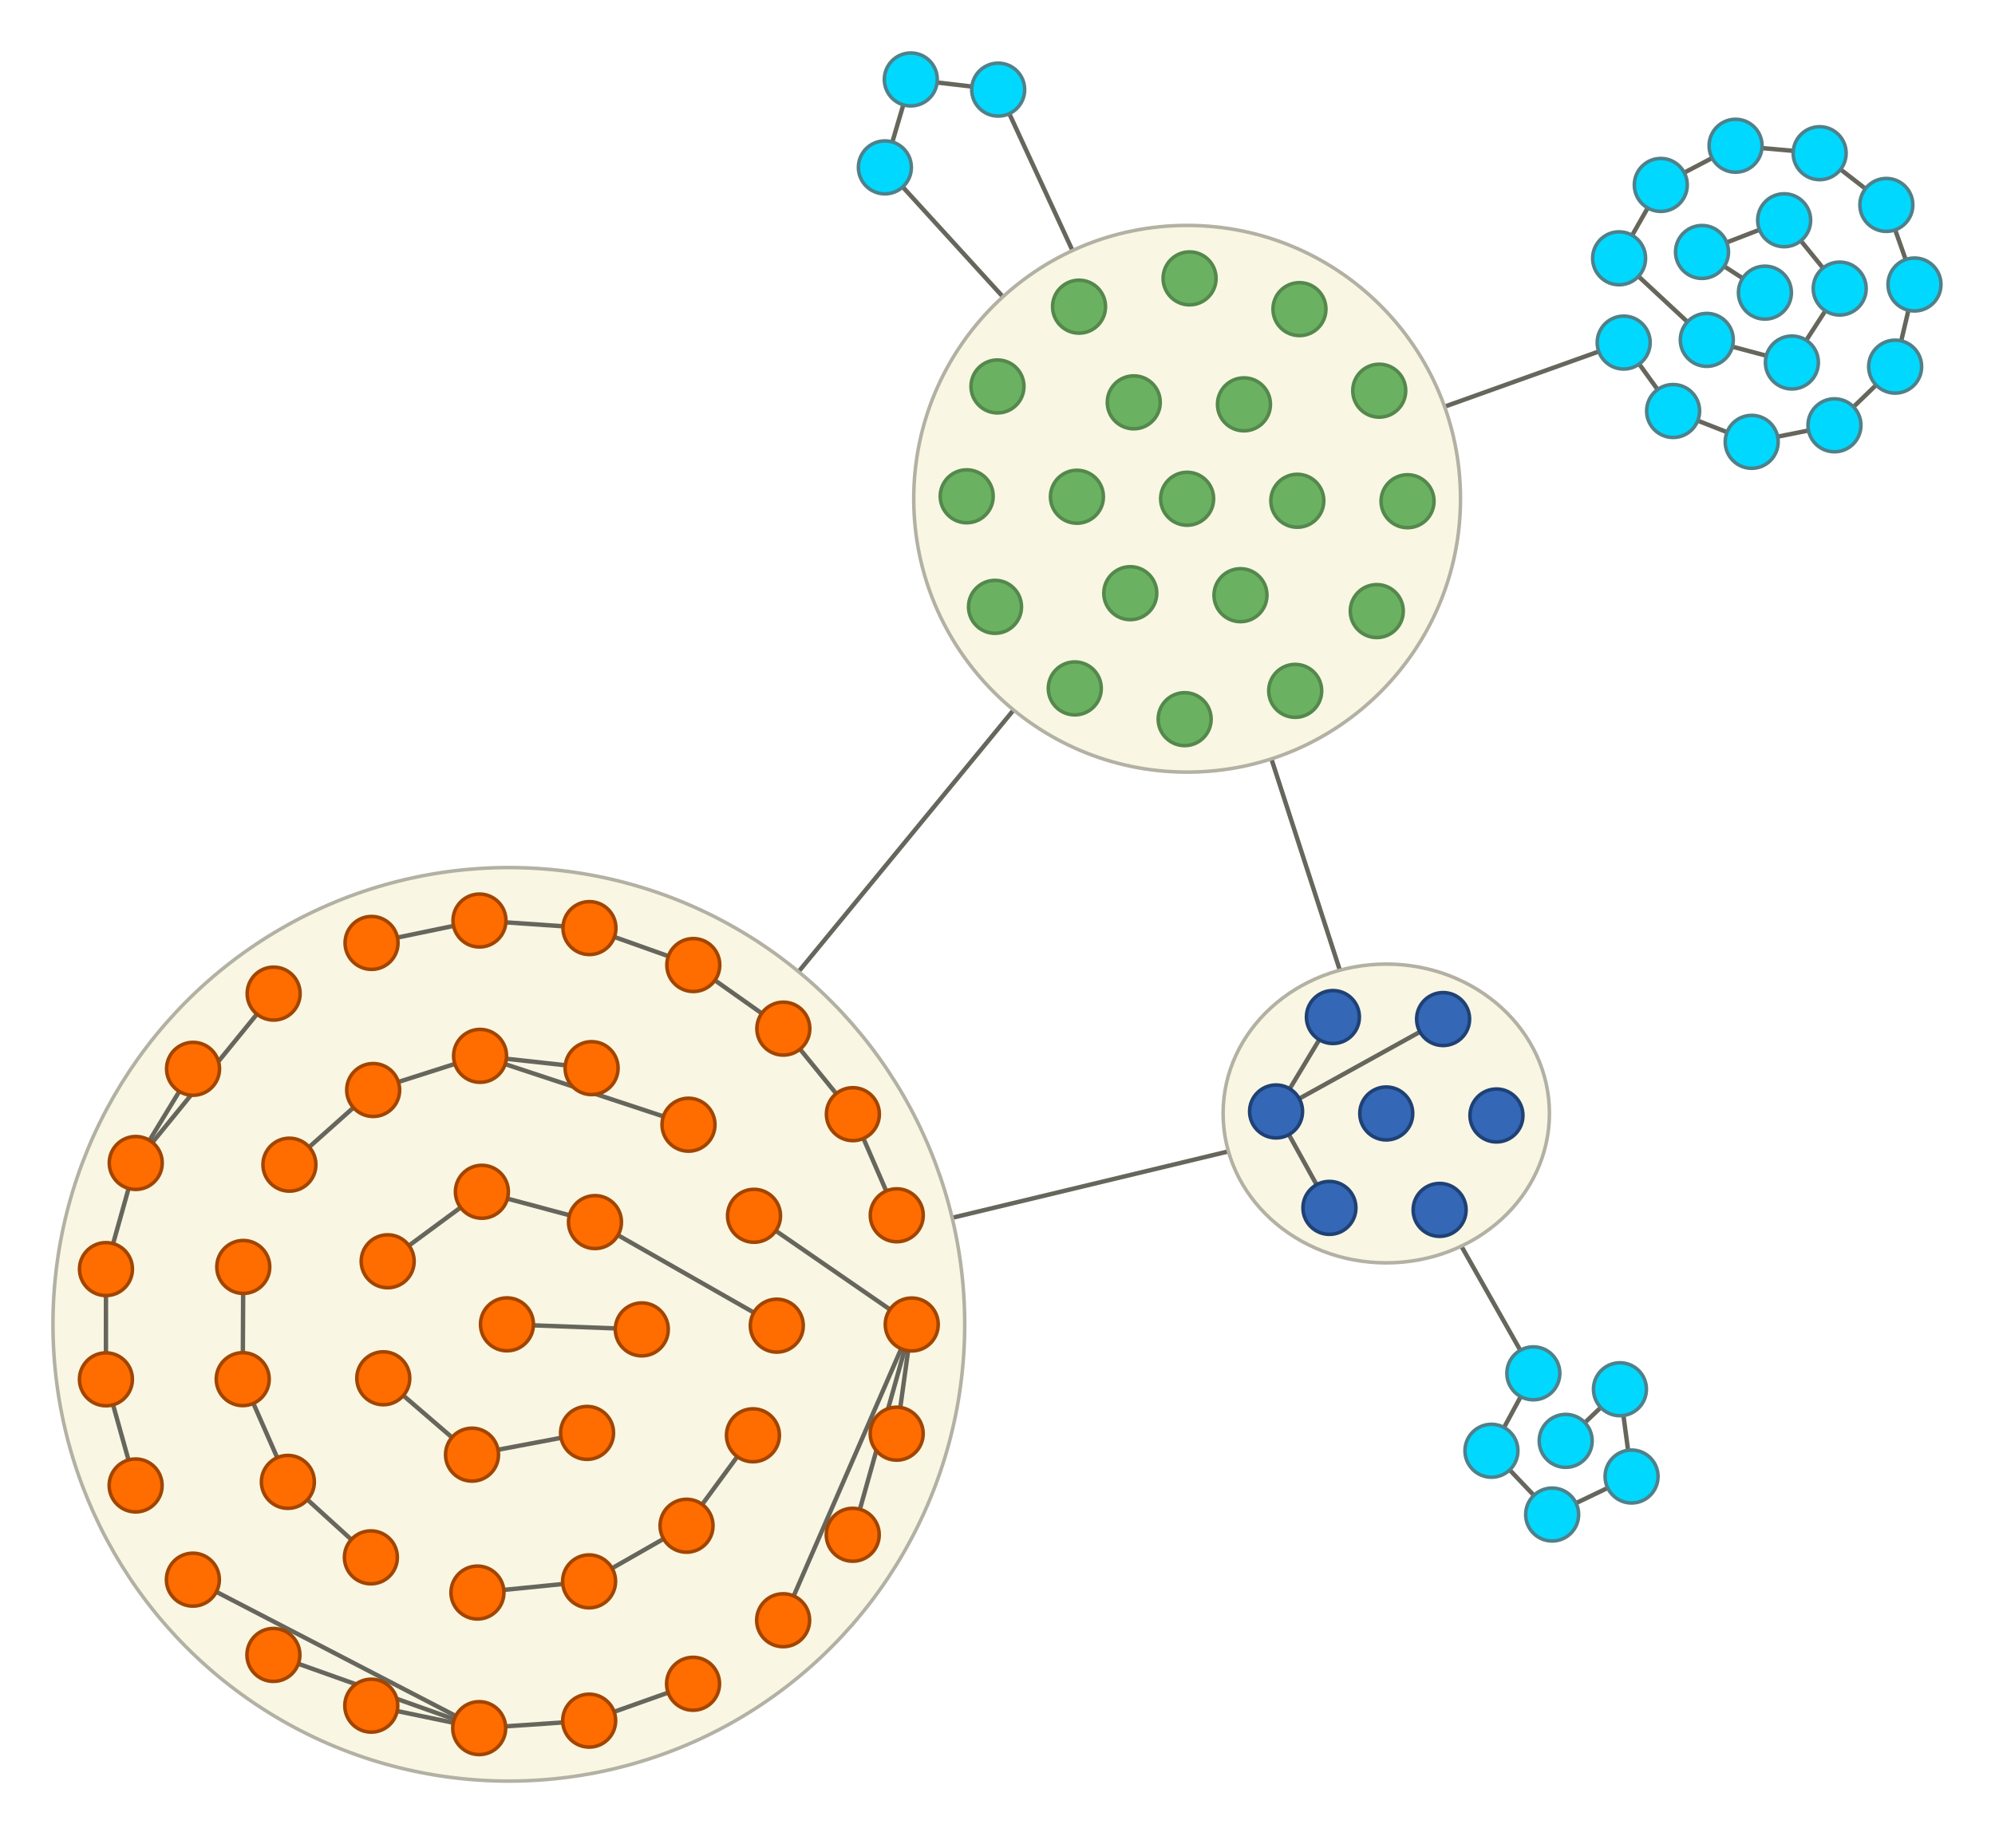 <svg xmlns="http://www.w3.org/2000/svg" width="1130px" height="1047px" viewBox="0 0 1130 1047" xmlns:xlink="http://www.w3.org/1999/xlink" style="overflow: hidden; display: block; width: 1130px; height: 1047px;"><rect width="1130px" height="1047px" fill="white"/>
  <clipPath id="ygc290_3">
    <rect height="996.931" y="25" width="1079.4" x="25"/>
  </clipPath>
  <g>
    <g style="pointer-events:visiblePainted" transform="translate(30 30)" image-rendering="auto" shape-rendering="auto">
      <g stroke-width="2.5" stroke-linecap="butt" stroke-linejoin="miter" stroke-miterlimit="1.45">
        <path fill="none" stroke="rgb(103,102,93)" d="M 544.112,372.179 L 422.32,520.43" />
        <path fill="none" stroke="rgb(103,102,93)" d="M 728.921,519.612 L 690.123,399.84" />
        <path fill="none" stroke="rgb(103,102,93)" d="M 481.317,75.902 L 538.063,138.123" />
        <path fill="none" stroke="rgb(103,102,93)" d="M 875.556,169.115 L 788.198,200.37"/>
        <path fill="none" stroke="rgb(103,102,93)" d="M 541.677,34.385 L 577.492,111.951" />
        <path fill="none" stroke="rgb(103,102,93)" d="M 665.814,622.225 L 509.302,659.843" />
        <path fill="none" stroke="rgb(103,102,93)" d="M 831.122,734.887 L 797.724,675.874" />
        <path fill="none" stroke="rgb(103,102,93)" d="M 475.45,50.431 L 481.653,29.388" />
        <path fill="none" stroke="rgb(103,102,93)" d="M 520.49,19.031 L 500.793,16.736"/>
        <path fill="none" stroke="rgb(103,102,93)" d="M 898.463,176.221 L 908.893,190.659" />
        <path fill="none" stroke="rgb(103,102,93)" d="M 931.639,208.299 L 948.219,214.806"/>
        <path fill="none" stroke="rgb(103,102,93)" d="M 976.891,217.348 L 994.357,213.859"/>
        <path fill="none" stroke="rgb(103,102,93)" d="M 1019.852,200.496 L 1032.659,188.117" />
        <path fill="none" stroke="rgb(103,102,93)" d="M 1046.882,163.092 L 1050.964,145.755" />
        <path fill="none" stroke="rgb(103,102,93)" d="M 1049.399,117.013 L 1043.46,100.221"/>
        <path fill="none" stroke="rgb(103,102,93)" d="M 1026.604,76.887 L 1012.529,65.972"/>
        <path fill="none" stroke="rgb(103,102,93)" d="M 985.734,55.456 L 967.993,53.883" />
        <path fill="none" stroke="rgb(103,102,93)" d="M 939.766,59.522 L 923.99,67.791" />
        <path fill="none" stroke="rgb(103,102,93)" d="M 903.293,87.795 L 894.492,103.28" />
        <path fill="none" stroke="rgb(103,102,93)" d="M 898.063,126.538 L 925.775,152.316"/>
        <path fill="none" stroke="rgb(103,102,93)" d="M 951.254,166.385 L 970.462,171.49" />
        <path fill="none" stroke="rgb(103,102,93)" d="M 993.103,162.747 L 1003.894,146.057" />
        <path fill="none" stroke="rgb(103,102,93)" d="M 1002.574,121.822 L 990.036,106.402" />
        <path fill="none" stroke="rgb(103,102,93)" d="M 966.579,100.168 L 948.039,107.327" />
        <path fill="none" stroke="rgb(103,102,93)" d="M 946.643,120.875 L 957.078,127.622" />
        <path fill="none" stroke="rgb(103,102,93)" d="M 831.372,761.134 L 821.914,778.614" />
        <path fill="none" stroke="rgb(103,102,93)" d="M 825.117,802.672 L 838.819,817.068"/>
        <path fill="none" stroke="rgb(103,102,93)" d="M 862.69,821.457 L 880.616,812.874"/>
        <path fill="none" stroke="rgb(103,102,93)" d="M 892.166,791.528 L 889.543,771.827" />
        <path fill="none" stroke="rgb(103,102,93)" d="M 876.698,767.299 L 867.697,775.866" />
      </g>
      <ellipse fill="rgb(249,247,227)" fill-opacity="1" stroke="rgb(179,177,163)" stroke-opacity="1" stroke-width="2" stroke-linecap="butt" stroke-linejoin="miter" stroke-miterlimit="10" ry="154.844" cy="252.532" cx="642.404" rx="154.844"/>
      <ellipse fill="rgb(107,177,98)" fill-opacity="1" stroke="rgb(84,136,76)" stroke-opacity="1" stroke-width="2" stroke-linecap="butt" stroke-linejoin="miter" stroke-miterlimit="10" ry="15" cy="252.532" cx="642.404" rx="15"/>
      <ellipse fill="rgb(107,177,98)" fill-opacity="1" stroke="rgb(84,136,76)" stroke-opacity="1" stroke-width="2" stroke-linecap="butt" stroke-linejoin="miter" stroke-miterlimit="10" ry="15" cy="253.671" cx="704.82" rx="15"/>
      <ellipse fill="rgb(107,177,98)" fill-opacity="1" stroke="rgb(84,136,76)" stroke-opacity="1" stroke-width="2" stroke-linecap="butt" stroke-linejoin="miter" stroke-miterlimit="10" ry="15" cy="307.155" cx="672.626" rx="15"/>
      <ellipse fill="rgb(107,177,98)" fill-opacity="1" stroke="rgb(84,136,76)" stroke-opacity="1" stroke-width="2" stroke-linecap="butt" stroke-linejoin="miter" stroke-miterlimit="10" ry="15" cy="306.017" cx="610.211" rx="15"/>
      <ellipse fill="rgb(107,177,98)" fill-opacity="1" stroke="rgb(84,136,76)" stroke-opacity="1" stroke-width="2" stroke-linecap="butt" stroke-linejoin="miter" stroke-miterlimit="10" ry="15" cy="251.394" cx="579.989" rx="15"/>
      <ellipse fill="rgb(107,177,98)" fill-opacity="1" stroke="rgb(84,136,76)" stroke-opacity="1" stroke-width="2" stroke-linecap="butt" stroke-linejoin="miter" stroke-miterlimit="10" ry="15" cy="197.91" cx="612.183" rx="15"/>
      <ellipse fill="rgb(107,177,98)" fill-opacity="1" stroke="rgb(84,136,76)" stroke-opacity="1" stroke-width="2" stroke-linecap="butt" stroke-linejoin="miter" stroke-miterlimit="10" ry="15" cy="199.048" cx="674.598" rx="15"/>
      <ellipse fill="rgb(107,177,98)" fill-opacity="1" stroke="rgb(84,136,76)" stroke-opacity="1" stroke-width="2" stroke-linecap="butt" stroke-linejoin="miter" stroke-miterlimit="10" ry="15" cy="253.924" cx="767.249" rx="15"/>
      <ellipse fill="rgb(107,177,98)" fill-opacity="1" stroke="rgb(84,136,76)" stroke-opacity="1" stroke-width="2" stroke-linecap="butt" stroke-linejoin="miter" stroke-miterlimit="10" ry="15" cy="316.159" cx="749.827" rx="15"/>
      <ellipse fill="rgb(107,177,98)" fill-opacity="1" stroke="rgb(84,136,76)" stroke-opacity="1" stroke-width="2" stroke-linecap="butt" stroke-linejoin="miter" stroke-miterlimit="10" ry="15" cy="361.346" cx="703.622" rx="15"/>
      <ellipse fill="rgb(107,177,98)" fill-opacity="1" stroke="rgb(84,136,76)" stroke-opacity="1" stroke-width="2" stroke-linecap="butt" stroke-linejoin="miter" stroke-miterlimit="10" ry="15" cy="377.377" cx="641.013" rx="15"/>
      <ellipse fill="rgb(107,177,98)" fill-opacity="1" stroke="rgb(84,136,76)" stroke-opacity="1" stroke-width="2" stroke-linecap="butt" stroke-linejoin="miter" stroke-miterlimit="10" ry="15" cy="359.955" cx="578.777" rx="15"/>
      <ellipse fill="rgb(107,177,98)" fill-opacity="1" stroke="rgb(84,136,76)" stroke-opacity="1" stroke-width="2" stroke-linecap="butt" stroke-linejoin="miter" stroke-miterlimit="10" ry="15" cy="313.75" cx="533.591" rx="15"/>
      <ellipse fill="rgb(107,177,98)" fill-opacity="1" stroke="rgb(84,136,76)" stroke-opacity="1" stroke-width="2" stroke-linecap="butt" stroke-linejoin="miter" stroke-miterlimit="10" ry="15" cy="251.141" cx="517.56" rx="15"/>
      <ellipse fill="rgb(107,177,98)" fill-opacity="1" stroke="rgb(84,136,76)" stroke-opacity="1" stroke-width="2" stroke-linecap="butt" stroke-linejoin="miter" stroke-miterlimit="10" ry="15" cy="188.905" cx="534.982" rx="15"/>
      <ellipse fill="rgb(107,177,98)" fill-opacity="1" stroke="rgb(84,136,76)" stroke-opacity="1" stroke-width="2" stroke-linecap="butt" stroke-linejoin="miter" stroke-miterlimit="10" ry="15" cy="143.718" cx="581.187" rx="15"/>
      <ellipse fill="rgb(107,177,98)" fill-opacity="1" stroke="rgb(84,136,76)" stroke-opacity="1" stroke-width="2" stroke-linecap="butt" stroke-linejoin="miter" stroke-miterlimit="10" ry="15" cy="127.688" cx="643.796" rx="15"/>
      <ellipse fill="rgb(107,177,98)" fill-opacity="1" stroke="rgb(84,136,76)" stroke-opacity="1" stroke-width="2" stroke-linecap="butt" stroke-linejoin="miter" stroke-miterlimit="10" ry="15" cy="145.11" cx="706.031" rx="15"/>
      <ellipse fill="rgb(107,177,98)" fill-opacity="1" stroke="rgb(84,136,76)" stroke-opacity="1" stroke-width="2" stroke-linecap="butt" stroke-linejoin="miter" stroke-miterlimit="10" ry="15" cy="191.315" cx="751.218" rx="15"/>
      <ellipse fill="rgb(249,247,227)" fill-opacity="1" stroke="rgb(179,177,163)" stroke-opacity="1" stroke-width="2" stroke-linecap="butt" stroke-linejoin="miter" stroke-miterlimit="10"  ry="258.74" cy="720.191" cx="258.212" rx="258.212"/>

      <g>
        <path fill="none" stroke="rgb(103,102,93)" d="M 443.625,589.499 L 423.162,564.328" stroke-opacity="1" stroke-width="2.5" stroke-linecap="butt" stroke-linejoin="miter" stroke-miterlimit="1.45"/>
        <path fill="none" stroke="rgb(103,102,93)" d="M 401.448,544.035 L 374.953,525.319" stroke-opacity="1" stroke-width="2.5" stroke-linecap="butt" stroke-linejoin="miter" stroke-miterlimit="1.45"/>
        <path fill="none" stroke="rgb(103,102,93)" d="M 348.569,511.636 L 318.007,500.762" stroke-opacity="1" stroke-width="2.5" stroke-linecap="butt" stroke-linejoin="miter" stroke-miterlimit="1.45"/>
        <path fill="none" stroke="rgb(103,102,93)" d="M 288.91,494.706 L 256.548,492.481" stroke-opacity="1" stroke-width="2.5" stroke-linecap="butt" stroke-linejoin="miter" stroke-miterlimit="1.45"/>
        <path fill="none" stroke="rgb(103,102,93)" d="M 226.896,494.498 L 195.133,501.087" stroke-opacity="1" stroke-width="2.5" stroke-linecap="butt" stroke-linejoin="miter" stroke-miterlimit="1.45"/>
        <path fill="none" stroke="rgb(103,102,93)" d="M 348.424,928.821 L 317.855,939.674" stroke-opacity="1" stroke-width="2.5" stroke-linecap="butt" stroke-linejoin="miter" stroke-miterlimit="1.45"/>
        <path fill="none" stroke="rgb(103,102,93)" d="M 194.98,939.263 L 226.739,945.874" stroke-opacity="1" stroke-width="2.5" stroke-linecap="butt" stroke-linejoin="miter" stroke-miterlimit="1.45"/>
        <path fill="none" stroke="rgb(103,102,93)" d="M 256.824,569.749 L 290.181,573.42" stroke-opacity="1" stroke-width="2.5" stroke-linecap="butt" stroke-linejoin="miter" stroke-miterlimit="1.45"/>
        <path fill="none" stroke="rgb(103,102,93)" d="M 54.687,615.967 L 71.551,588.257" stroke-opacity="1" stroke-width="2.5" stroke-linecap="butt" stroke-linejoin="miter" stroke-miterlimit="1.45"/>
        <path fill="none" stroke="rgb(103,102,93)" d="M 34.074,674.456 L 42.836,643.223" stroke-opacity="1" stroke-width="2.5" stroke-linecap="butt" stroke-linejoin="miter" stroke-miterlimit="1.45"/>
        <path fill="none" stroke="rgb(103,102,93)" d="M 56.359,617.148 L 115.526,544.473" stroke-opacity="1" stroke-width="2.5" stroke-linecap="butt" stroke-linejoin="miter" stroke-miterlimit="1.45"/>
        <path fill="none" stroke="rgb(103,102,93)" d="M 30.005,736.338 L 30.016,703.899" stroke-opacity="1" stroke-width="2.5" stroke-linecap="butt" stroke-linejoin="miter" stroke-miterlimit="1.45"/>
        <path fill="none" stroke="rgb(103,102,93)" d="M 256.157,572.813 L 345.735,602.403" stroke-opacity="1" stroke-width="2.5" stroke-linecap="butt" stroke-linejoin="miter" stroke-miterlimit="1.45"/>
        <path fill="none" stroke="rgb(103,102,93)" d="M 195.659,582.889 L 227.626,572.674" stroke-opacity="1" stroke-width="2.5" stroke-linecap="butt" stroke-linejoin="miter" stroke-miterlimit="1.45"/>
        <path fill="none" stroke="rgb(103,102,93)" d="M 170.175,597.437 L 145.127,619.77" stroke-opacity="1" stroke-width="2.5" stroke-linecap="butt" stroke-linejoin="miter" stroke-miterlimit="1.45"/>
        <path fill="none" stroke="rgb(103,102,93)" d="M 396.964,713.518 L 320.039,669.698" stroke-opacity="1" stroke-width="2.5" stroke-linecap="butt" stroke-linejoin="miter" stroke-miterlimit="1.45"/>
        <path fill="none" stroke="rgb(103,102,93)" d="M 287.788,784.48 L 252.101,791.228" stroke-opacity="1" stroke-width="2.5" stroke-linecap="butt" stroke-linejoin="miter" stroke-miterlimit="1.45"/>
        <path fill="none" stroke="rgb(103,102,93)" d="M 484.376,735.136 L 479.948,767.271" stroke-opacity="1" stroke-width="2.5" stroke-linecap="butt" stroke-linejoin="miter" stroke-miterlimit="1.45"/>
        <path fill="none" stroke="rgb(103,102,93)" d="M 474.073,711.765 L 409.437,667.221" stroke-opacity="1" stroke-width="2.5" stroke-linecap="butt" stroke-linejoin="miter" stroke-miterlimit="1.45"/>
        <path fill="none" stroke="rgb(103,102,93)" d="M 482.372,734.719 L 457.057,824.95" stroke-opacity="1" stroke-width="2.5" stroke-linecap="butt" stroke-linejoin="miter" stroke-miterlimit="1.45"/>
        <path fill="none" stroke="rgb(103,102,93)" d="M 419.564,874.057 L 480.443,734.033" stroke-opacity="1" stroke-width="2.5" stroke-linecap="butt" stroke-linejoin="miter" stroke-miterlimit="1.45"/>
        <path fill="none" stroke="rgb(103,102,93)" d="M 471.972,644.656 L 459.059,614.898" stroke-opacity="1" stroke-width="2.5" stroke-linecap="butt" stroke-linejoin="miter" stroke-miterlimit="1.45"/>
        <path fill="none" stroke="rgb(103,102,93)" d="M 288.753,945.71 L 256.389,947.913" stroke-opacity="1" stroke-width="2.5" stroke-linecap="butt" stroke-linejoin="miter" stroke-miterlimit="1.45"/>
        <path fill="none" stroke="rgb(103,102,93)" d="M 228.108,942.026 L 92.565,871.733" stroke-opacity="1" stroke-width="2.5" stroke-linecap="butt" stroke-linejoin="miter" stroke-miterlimit="1.45"/>
        <path fill="none" stroke="rgb(103,102,93)" d="M 227.292,943.903 L 138.999,912.489" stroke-opacity="1" stroke-width="2.5" stroke-linecap="butt" stroke-linejoin="miter" stroke-miterlimit="1.45"/>
        <path fill="none" stroke="rgb(103,102,93)" d="M 34.042,765.783 L 42.783,797.022" stroke-opacity="1" stroke-width="2.5" stroke-linecap="butt" stroke-linejoin="miter" stroke-miterlimit="1.45"/>
        <path fill="none" stroke="rgb(103,102,93)" d="M 255.357,870.634 L 288.748,867.289" stroke-opacity="1" stroke-width="2.5" stroke-linecap="butt" stroke-linejoin="miter" stroke-miterlimit="1.45"/>
        <path fill="none" stroke="rgb(103,102,93)" d="M 316.7,858.357 L 345.844,841.72" stroke-opacity="1" stroke-width="2.5" stroke-linecap="butt" stroke-linejoin="miter" stroke-miterlimit="1.45"/>
        <path fill="none" stroke="rgb(103,102,93)" d="M 367.747,822.191 L 387.604,795.139" stroke-opacity="1" stroke-width="2.5" stroke-linecap="butt" stroke-linejoin="miter" stroke-miterlimit="1.45"/>
        <path fill="none" stroke="rgb(103,102,93)" d="M 292.517,658.39 L 257.437,648.987" stroke-opacity="1" stroke-width="2.5" stroke-linecap="butt" stroke-linejoin="miter" stroke-miterlimit="1.45"/>
        <path fill="none" stroke="rgb(103,102,93)" d="M 230.878,654.009 L 201.654,675.574" stroke-opacity="1" stroke-width="2.5" stroke-linecap="butt" stroke-linejoin="miter" stroke-miterlimit="1.45"/>
        <path fill="none" stroke="rgb(103,102,93)" d="M 272.139,720.759 L 318.531,722.499" stroke-opacity="1" stroke-width="2.5" stroke-linecap="butt" stroke-linejoin="miter" stroke-miterlimit="1.45"/>
        <path fill="none" stroke="rgb(103,102,93)" d="M 225.994,784.23 L 198.467,760.538" stroke-opacity="1" stroke-width="2.5" stroke-linecap="butt" stroke-linejoin="miter" stroke-miterlimit="1.45"/>
        <path fill="none" stroke="rgb(103,102,93)" d="M 107.724,702.689 L 107.56,736.247" stroke-opacity="1" stroke-width="2.5" stroke-linecap="butt" stroke-linejoin="miter" stroke-miterlimit="1.45"/>
        <path fill="none" stroke="rgb(103,102,93)" d="M 113.521,764.98 L 127.021,795.703" stroke-opacity="1" stroke-width="2.5" stroke-linecap="butt" stroke-linejoin="miter" stroke-miterlimit="1.45"/>
        <path fill="none" stroke="rgb(103,102,93)" d="M 144.153,819.527 L 168.982,842.103" stroke-opacity="1" stroke-width="2.5" stroke-linecap="butt" stroke-linejoin="miter" stroke-miterlimit="1.45"/>
      </g>
      <ellipse fill="rgb(255,108,0)" fill-opacity="1" stroke="rgb(162,69,0)" stroke-opacity="1" stroke-width="2" stroke-linecap="butt" stroke-linejoin="miter" stroke-miterlimit="10" ry="15" cy="552.689" cx="413.7" rx="15"/>
      <ellipse fill="rgb(255,108,0)" fill-opacity="1" stroke="rgb(162,69,0)" stroke-opacity="1" stroke-width="2" stroke-linecap="butt" stroke-linejoin="miter" stroke-miterlimit="10" ry="15" cy="516.664" cx="362.701" rx="15"/>
      <ellipse fill="rgb(255,108,0)" fill-opacity="1" stroke="rgb(162,69,0)" stroke-opacity="1" stroke-width="2" stroke-linecap="butt" stroke-linejoin="miter" stroke-miterlimit="10" ry="15" cy="495.734" cx="303.875" rx="15"/>
      <ellipse fill="rgb(255,108,0)" fill-opacity="1" stroke="rgb(162,69,0)" stroke-opacity="1" stroke-width="2" stroke-linecap="butt" stroke-linejoin="miter" stroke-miterlimit="10" ry="15" cy="504.134" cx="180.445" rx="15"/>
      <ellipse fill="rgb(255,108,0)" fill-opacity="1" stroke="rgb(162,69,0)" stroke-opacity="1" stroke-width="2" stroke-linecap="butt" stroke-linejoin="miter" stroke-miterlimit="10" ry="15" cy="923.803" cx="362.56" rx="15"/>
      <ellipse fill="rgb(255,108,0)" fill-opacity="1" stroke="rgb(162,69,0)" stroke-opacity="1" stroke-width="2" stroke-linecap="butt" stroke-linejoin="miter" stroke-miterlimit="10" ry="15" cy="936.206" cx="180.295" rx="15"/>
      <ellipse fill="rgb(255,108,0)" fill-opacity="1" stroke="rgb(162,69,0)" stroke-opacity="1" stroke-width="2" stroke-linecap="butt" stroke-linejoin="miter" stroke-miterlimit="10" ry="15" cy="575.06" cx="305.091" rx="15"/>
      <ellipse fill="rgb(255,108,0)" fill-opacity="1" stroke="rgb(162,69,0)" stroke-opacity="1" stroke-width="2" stroke-linecap="butt" stroke-linejoin="miter" stroke-miterlimit="10" ry="15" cy="575.443" cx="79.349" rx="15"/>
      <ellipse fill="rgb(255,108,0)" fill-opacity="1" stroke="rgb(162,69,0)" stroke-opacity="1" stroke-width="2" stroke-linecap="butt" stroke-linejoin="miter" stroke-miterlimit="10" ry="15" cy="628.781" cx="46.888" rx="15"/>
      <ellipse fill="rgb(255,108,0)" fill-opacity="1" stroke="rgb(162,69,0)" stroke-opacity="1" stroke-width="2" stroke-linecap="butt" stroke-linejoin="miter" stroke-miterlimit="10" ry="15" cy="688.898" cx="30.022" rx="15"/>
      <ellipse fill="rgb(255,108,0)" fill-opacity="1" stroke="rgb(162,69,0)" stroke-opacity="1" stroke-width="2" stroke-linecap="butt" stroke-linejoin="miter" stroke-miterlimit="10" ry="15" cy="607.108" cx="359.978" rx="15"/>
      <ellipse fill="rgb(255,108,0)" fill-opacity="1" stroke="rgb(162,69,0)" stroke-opacity="1" stroke-width="2" stroke-linecap="butt" stroke-linejoin="miter" stroke-miterlimit="10" ry="15" cy="568.109" cx="241.914" rx="15"/>
      <ellipse fill="rgb(255,108,0)" fill-opacity="1" stroke="rgb(162,69,0)" stroke-opacity="1" stroke-width="2" stroke-linecap="butt" stroke-linejoin="miter" stroke-miterlimit="10" ry="15" cy="629.752" cx="133.931" rx="15"/>
      <ellipse fill="rgb(255,108,0)" fill-opacity="1" stroke="rgb(162,69,0)" stroke-opacity="1" stroke-width="2" stroke-linecap="butt" stroke-linejoin="miter" stroke-miterlimit="10" ry="15" cy="587.454" cx="181.371" rx="15"/>
      <ellipse fill="rgb(255,108,0)" fill-opacity="1" stroke="rgb(162,69,0)" stroke-opacity="1" stroke-width="2" stroke-linecap="butt" stroke-linejoin="miter" stroke-miterlimit="10" ry="15" cy="720.942" cx="409.997" rx="15"/>
      <ellipse fill="rgb(255,108,0)" fill-opacity="1" stroke="rgb(162,69,0)" stroke-opacity="1" stroke-width="2" stroke-linecap="butt" stroke-linejoin="miter" stroke-miterlimit="10" ry="15" cy="491.452" cx="241.583" rx="15"/>
      <ellipse fill="rgb(255,108,0)" fill-opacity="1" stroke="rgb(162,69,0)" stroke-opacity="1" stroke-width="2" stroke-linecap="butt" stroke-linejoin="miter" stroke-miterlimit="10" ry="15" cy="781.692" cx="302.527" rx="15"/>
      <ellipse fill="rgb(255,108,0)" fill-opacity="1" stroke="rgb(162,69,0)" stroke-opacity="1" stroke-width="2" stroke-linecap="butt" stroke-linejoin="miter" stroke-miterlimit="10" ry="15" cy="720.277" cx="486.424" rx="15"/>
      <ellipse fill="rgb(255,108,0)" fill-opacity="1" stroke="rgb(162,69,0)" stroke-opacity="1" stroke-width="2" stroke-linecap="butt" stroke-linejoin="miter" stroke-miterlimit="10" ry="15" cy="601.138" cx="453.087" rx="15"/>
      <ellipse fill="rgb(255,108,0)" fill-opacity="1" stroke="rgb(162,69,0)" stroke-opacity="1" stroke-width="2" stroke-linecap="butt" stroke-linejoin="miter" stroke-miterlimit="10" ry="15" cy="658.416" cx="477.943" rx="15"/>
      <ellipse fill="rgb(255,108,0)" fill-opacity="1" stroke="rgb(162,69,0)" stroke-opacity="1" stroke-width="2" stroke-linecap="butt" stroke-linejoin="miter" stroke-miterlimit="10" ry="15" cy="944.692" cx="303.719" rx="15"/>
      <ellipse fill="rgb(255,108,0)" fill-opacity="1" stroke="rgb(162,69,0)" stroke-opacity="1" stroke-width="2" stroke-linecap="butt" stroke-linejoin="miter" stroke-miterlimit="10" ry="15" cy="948.931" cx="241.424" rx="15"/>
      <ellipse fill="rgb(255,108,0)" fill-opacity="1" stroke="rgb(162,69,0)" stroke-opacity="1" stroke-width="2" stroke-linecap="butt" stroke-linejoin="miter" stroke-miterlimit="10" ry="15" cy="907.461" cx="124.867" rx="15"/>
      <ellipse fill="rgb(255,108,0)" fill-opacity="1" stroke="rgb(162,69,0)" stroke-opacity="1" stroke-width="2" stroke-linecap="butt" stroke-linejoin="miter" stroke-miterlimit="10" ry="15" cy="751.338" cx="30" rx="15"/>
      <ellipse fill="rgb(255,108,0)" fill-opacity="1" stroke="rgb(162,69,0)" stroke-opacity="1" stroke-width="2" stroke-linecap="butt" stroke-linejoin="miter" stroke-miterlimit="10" ry="15" cy="811.467" cx="46.825" rx="15"/>
      <ellipse fill="rgb(255,108,0)" fill-opacity="1" stroke="rgb(162,69,0)" stroke-opacity="1" stroke-width="2" stroke-linecap="butt" stroke-linejoin="miter" stroke-miterlimit="10" ry="15" cy="658.709" cx="397.086" rx="15"/>
      <ellipse fill="rgb(255,108,0)" fill-opacity="1" stroke="rgb(162,69,0)" stroke-opacity="1" stroke-width="2" stroke-linecap="butt" stroke-linejoin="miter" stroke-miterlimit="10" ry="15" cy="532.841" cx="124.997" rx="15"/>
      <ellipse fill="rgb(255,108,0)" fill-opacity="1" stroke="rgb(162,69,0)" stroke-opacity="1" stroke-width="2" stroke-linecap="butt" stroke-linejoin="miter" stroke-miterlimit="10" ry="15" cy="782.131" cx="477.9" rx="15"/>
      <ellipse fill="rgb(255,108,0)" fill-opacity="1" stroke="rgb(162,69,0)" stroke-opacity="1" stroke-width="2" stroke-linecap="butt" stroke-linejoin="miter" stroke-miterlimit="10" ry="15" cy="839.392" cx="453.005" rx="15"/><g transform="translate(451.005 837.392)"/><ellipse fill="rgb(255,108,0)" fill-opacity="1" stroke="rgb(162,69,0)" stroke-opacity="1" stroke-width="2" stroke-linecap="butt" stroke-linejoin="miter" stroke-miterlimit="10" ry="15" cy="887.813" cx="413.583" rx="15"/><g transform="translate(411.583 885.813)"/><ellipse fill="rgb(255,108,0)" fill-opacity="1" stroke="rgb(162,69,0)" stroke-opacity="1" stroke-width="2" stroke-linecap="butt" stroke-linejoin="miter" stroke-miterlimit="10" ry="15" cy="872.129" cx="240.432" rx="15"/><g transform="translate(238.432 870.129)"/><ellipse fill="rgb(255,108,0)" fill-opacity="1" stroke="rgb(162,69,0)" stroke-opacity="1" stroke-width="2" stroke-linecap="butt" stroke-linejoin="miter" stroke-miterlimit="10" ry="15" cy="865.794" cx="303.673" rx="15"/><g transform="translate(301.673 863.794)"/><ellipse fill="rgb(255,108,0)" fill-opacity="1" stroke="rgb(162,69,0)" stroke-opacity="1" stroke-width="2" stroke-linecap="butt" stroke-linejoin="miter" stroke-miterlimit="10" ry="15" cy="834.284" cx="358.871" rx="15"/><g transform="translate(356.871 832.284)"/><ellipse fill="rgb(255,108,0)" fill-opacity="1" stroke="rgb(162,69,0)" stroke-opacity="1" stroke-width="2" stroke-linecap="butt" stroke-linejoin="miter" stroke-miterlimit="10" ry="15" cy="783.046" cx="396.48" rx="15"/><g transform="translate(394.48 781.046)"/><ellipse fill="rgb(255,108,0)" fill-opacity="1" stroke="rgb(162,69,0)" stroke-opacity="1" stroke-width="2" stroke-linecap="butt" stroke-linejoin="miter" stroke-miterlimit="10" ry="15" cy="662.274" cx="307.006" rx="15"/>
      <ellipse fill="rgb(255,108,0)" fill-opacity="1" stroke="rgb(162,69,0)" stroke-opacity="1" stroke-width="2" stroke-linecap="butt" stroke-linejoin="miter" stroke-miterlimit="10" ry="15" cy="645.103" cx="242.948" rx="15"/><g transform="translate(240.948 643.103)"/><ellipse fill="rgb(255,108,0)" fill-opacity="1" stroke="rgb(162,69,0)" stroke-opacity="1" stroke-width="2" stroke-linecap="butt" stroke-linejoin="miter" stroke-miterlimit="10" ry="15" cy="684.48" cx="189.585" rx="15"/><g transform="translate(187.585 682.48)"/><ellipse fill="rgb(255,108,0)" fill-opacity="1" stroke="rgb(162,69,0)" stroke-opacity="1" stroke-width="2" stroke-linecap="butt" stroke-linejoin="miter" stroke-miterlimit="10" ry="15" cy="720.197" cx="257.15" rx="15"/><g transform="translate(255.15 718.197)"/><ellipse fill="rgb(255,108,0)" fill-opacity="1" stroke="rgb(162,69,0)" stroke-opacity="1" stroke-width="2" stroke-linecap="butt" stroke-linejoin="miter" stroke-miterlimit="10" ry="15" cy="723.061" cx="333.521" rx="15"/><g transform="translate(331.521 721.061)"/><ellipse fill="rgb(255,108,0)" fill-opacity="1" stroke="rgb(162,69,0)" stroke-opacity="1" stroke-width="2" stroke-linecap="butt" stroke-linejoin="miter" stroke-miterlimit="10" ry="15" cy="794.016" cx="237.363" rx="15"/><g transform="translate(235.363 792.016)"/><ellipse fill="rgb(255,108,0)" fill-opacity="1" stroke="rgb(162,69,0)" stroke-opacity="1" stroke-width="2" stroke-linecap="butt" stroke-linejoin="miter" stroke-miterlimit="10" ry="15" cy="750.752" cx="187.099" rx="15"/><g transform="translate(185.099 748.752)"/><ellipse fill="rgb(255,108,0)" fill-opacity="1" stroke="rgb(162,69,0)" stroke-opacity="1" stroke-width="2" stroke-linecap="butt" stroke-linejoin="miter" stroke-miterlimit="10" ry="15" cy="687.689" cx="107.797" rx="15"/>
      <ellipse fill="rgb(255,108,0)" fill-opacity="1" stroke="rgb(162,69,0)" stroke-opacity="1" stroke-width="2" stroke-linecap="butt" stroke-linejoin="miter" stroke-miterlimit="10" ry="15" cy="864.827" cx="79.249" rx="15"/><g transform="translate(77.249 862.827)"/><ellipse fill="rgb(255,108,0)" fill-opacity="1" stroke="rgb(162,69,0)" stroke-opacity="1" stroke-width="2" stroke-linecap="butt" stroke-linejoin="miter" stroke-miterlimit="10" ry="15" cy="751.247" cx="107.487" rx="15"/><g transform="translate(105.487 749.247)"/><ellipse fill="rgb(255,108,0)" fill-opacity="1" stroke="rgb(162,69,0)" stroke-opacity="1" stroke-width="2" stroke-linecap="butt" stroke-linejoin="miter" stroke-miterlimit="10" ry="15" cy="809.436" cx="133.055" rx="15"/><g transform="translate(131.055 807.436)"/><ellipse fill="rgb(255,108,0)" fill-opacity="1" stroke="rgb(162,69,0)" stroke-opacity="1" stroke-width="2" stroke-linecap="butt" stroke-linejoin="miter" stroke-miterlimit="10" ry="15" cy="852.194" cx="180.08" rx="15"/><g transform="translate(178.08 850.194)"/>
      <ellipse fill="rgb(249,247,227)" fill-opacity="1" stroke="rgb(179,177,163)" stroke-opacity="1" stroke-width="2" stroke-linecap="butt" stroke-linejoin="miter" stroke-miterlimit="10" ry="84.623" cy="600.741" cx="755.202" rx="92.416"/>
      <g><path fill="none" stroke="rgb(103,102,93)" d="M 700.048,612.728 L 715.746,641.101" stroke-opacity="1" stroke-width="2.5" stroke-linecap="butt" stroke-linejoin="miter" stroke-miterlimit="1.45"/></g><g><path fill="none" stroke="rgb(103,102,93)" d="M 774.27,554.519 L 705.911,592.341" stroke-opacity="1" stroke-width="2.5" stroke-linecap="butt" stroke-linejoin="miter" stroke-miterlimit="1.45"/></g><g><path fill="none" stroke="rgb(103,102,93)" d="M 717.244,558.97 L 700.522,586.751" stroke-opacity="1" stroke-width="2.5" stroke-linecap="butt" stroke-linejoin="miter" stroke-miterlimit="1.45"/></g><ellipse fill="rgb(52,103,181)" fill-opacity="1" stroke="rgb(31,65,117)" stroke-opacity="1" stroke-width="2" stroke-linecap="butt" stroke-linejoin="miter" stroke-miterlimit="10" ry="15" cy="599.603" cx="692.786" rx="15"/><g transform="translate(690.786 597.603)"/><ellipse fill="rgb(52,103,181)" fill-opacity="1" stroke="rgb(31,65,117)" stroke-opacity="1" stroke-width="2" stroke-linecap="butt" stroke-linejoin="miter" stroke-miterlimit="10" ry="15" cy="654.226" cx="723.008" rx="15"/><g transform="translate(721.008 652.226)"/><ellipse fill="rgb(52,103,181)" fill-opacity="1" stroke="rgb(31,65,117)" stroke-opacity="1" stroke-width="2" stroke-linecap="butt" stroke-linejoin="miter" stroke-miterlimit="10" ry="15" cy="600.741" cx="755.202" rx="15"/><g transform="translate(753.202 598.741)"/><ellipse fill="rgb(52,103,181)" fill-opacity="1" stroke="rgb(31,65,117)" stroke-opacity="1" stroke-width="2" stroke-linecap="butt" stroke-linejoin="miter" stroke-miterlimit="10" ry="15" cy="601.88" cx="817.617" rx="15"/><g transform="translate(815.617 599.88)"/><ellipse fill="rgb(52,103,181)" fill-opacity="1" stroke="rgb(31,65,117)" stroke-opacity="1" stroke-width="2" stroke-linecap="butt" stroke-linejoin="miter" stroke-miterlimit="10" ry="15" cy="546.119" cx="724.98" rx="15"/><g transform="translate(722.98 544.119)"/><ellipse fill="rgb(52,103,181)" fill-opacity="1" stroke="rgb(31,65,117)" stroke-opacity="1" stroke-width="2" stroke-linecap="butt" stroke-linejoin="miter" stroke-miterlimit="10" ry="15" cy="547.257" cx="787.395" rx="15"/><g transform="translate(785.395 545.257)"/><ellipse fill="rgb(52,103,181)" fill-opacity="1" stroke="rgb(31,65,117)" stroke-opacity="1" stroke-width="2" stroke-linecap="butt" stroke-linejoin="miter" stroke-miterlimit="10" ry="15" cy="655.364" cx="785.424" rx="15"/><g transform="translate(783.424 653.364)"/><ellipse fill="rgb(0,216,255)" fill-opacity="1" stroke="rgb(79,129,138)" stroke-opacity="1" stroke-width="2" stroke-linecap="butt" stroke-linejoin="miter" stroke-miterlimit="10" ry="15" cy="15" cx="485.894" rx="15"/><g transform="translate(483.894 13)"/><ellipse fill="rgb(0,216,255)" fill-opacity="1" stroke="rgb(79,129,138)" stroke-opacity="1" stroke-width="2" stroke-linecap="butt" stroke-linejoin="miter" stroke-miterlimit="10" ry="15" cy="164.062" cx="889.679" rx="15"/><g transform="translate(887.679 162.062)"/><ellipse fill="rgb(0,216,255)" fill-opacity="1" stroke="rgb(79,129,138)" stroke-opacity="1" stroke-width="2" stroke-linecap="butt" stroke-linejoin="miter" stroke-miterlimit="10" ry="15" cy="20.767" cx="535.389" rx="15"/><g transform="translate(533.389 18.767)"/><ellipse fill="rgb(0,216,255)" fill-opacity="1" stroke="rgb(79,129,138)" stroke-opacity="1" stroke-width="2" stroke-linecap="butt" stroke-linejoin="miter" stroke-miterlimit="10" ry="15" cy="64.819" cx="471.209" rx="15"/><g transform="translate(469.209 62.819)"/><ellipse fill="rgb(0,216,255)" fill-opacity="1" stroke="rgb(79,129,138)" stroke-opacity="1" stroke-width="2" stroke-linecap="butt" stroke-linejoin="miter" stroke-miterlimit="10" ry="15" cy="202.819" cx="917.676" rx="15"/><g transform="translate(917.676 202.819)"/><ellipse fill="rgb(0,216,255)" fill-opacity="1" stroke="rgb(79,129,138)" stroke-opacity="1" stroke-width="2" stroke-linecap="butt" stroke-linejoin="miter" stroke-miterlimit="10" ry="15" cy="220.287" cx="962.182" rx="15"/><g transform="translate(962.182 220.287)"/><ellipse fill="rgb(0,216,255)" fill-opacity="1" stroke="rgb(79,129,138)" stroke-opacity="1" stroke-width="2" stroke-linecap="butt" stroke-linejoin="miter" stroke-miterlimit="10" ry="15" cy="210.92" cx="1009.07" rx="15"/><g transform="translate(1009.067 210.92)"/><ellipse fill="rgb(0,216,255)" fill-opacity="1" stroke="rgb(79,129,138)" stroke-opacity="1" stroke-width="2" stroke-linecap="butt" stroke-linejoin="miter" stroke-miterlimit="10" ry="15" cy="177.693" cx="1043.44" rx="15"/><g transform="translate(1043.445 177.693)"/><ellipse fill="rgb(0,216,255)" fill-opacity="1" stroke="rgb(79,129,138)" stroke-opacity="1" stroke-width="2" stroke-linecap="butt" stroke-linejoin="miter" stroke-miterlimit="10" ry="15" cy="131.154" cx="1054.4" rx="15"/><g transform="translate(1054.401 131.154)"/><ellipse fill="rgb(0,216,255)" fill-opacity="1" stroke="rgb(79,129,138)" stroke-opacity="1" stroke-width="2" stroke-linecap="butt" stroke-linejoin="miter" stroke-miterlimit="10" ry="15" cy="86.08" cx="1038.46" rx="15"/><g transform="translate(1038.458 86.08)"/><ellipse fill="rgb(0,216,255)" fill-opacity="1" stroke="rgb(79,129,138)" stroke-opacity="1" stroke-width="2" stroke-linecap="butt" stroke-linejoin="miter" stroke-miterlimit="10" ry="15" cy="56.78" cx="1000.68" rx="15"/><g transform="translate(1000.676 56.78)"/><ellipse fill="rgb(0,216,255)" fill-opacity="1" stroke="rgb(79,129,138)" stroke-opacity="1" stroke-width="2" stroke-linecap="butt" stroke-linejoin="miter" stroke-miterlimit="10" ry="15" cy="52.558" cx="953.051" rx="15"/><g transform="translate(953.051 52.558)"/><ellipse fill="rgb(0,216,255)" fill-opacity="1" stroke="rgb(79,129,138)" stroke-opacity="1" stroke-width="2" stroke-linecap="butt" stroke-linejoin="miter" stroke-miterlimit="10" ry="15" cy="74.754" cx="910.705" rx="15"/><g transform="translate(910.705 74.754)"/><ellipse fill="rgb(0,216,255)" fill-opacity="1" stroke="rgb(79,129,138)" stroke-opacity="1" stroke-width="2" stroke-linecap="butt" stroke-linejoin="miter" stroke-miterlimit="10" ry="15" cy="116.321" cx="887.081" rx="15"/><g transform="translate(887.081 116.321)"/><ellipse fill="rgb(0,216,255)" fill-opacity="1" stroke="rgb(79,129,138)" stroke-opacity="1" stroke-width="2" stroke-linecap="butt" stroke-linejoin="miter" stroke-miterlimit="10" ry="15" cy="162.532" cx="936.757" rx="15"/><g transform="translate(936.757 162.532)"/><ellipse fill="rgb(0,216,255)" fill-opacity="1" stroke="rgb(79,129,138)" stroke-opacity="1" stroke-width="2" stroke-linecap="butt" stroke-linejoin="miter" stroke-miterlimit="10" ry="15" cy="175.343" cx="984.959" rx="15"/><g transform="translate(984.959 175.343)"/><ellipse fill="rgb(0,216,255)" fill-opacity="1" stroke="rgb(79,129,138)" stroke-opacity="1" stroke-width="2" stroke-linecap="butt" stroke-linejoin="miter" stroke-miterlimit="10" ry="15" cy="133.46" cx="1012.04" rx="15"/><g transform="translate(1012.038 133.46)"/><ellipse fill="rgb(0,216,255)" fill-opacity="1" stroke="rgb(79,129,138)" stroke-opacity="1" stroke-width="2" stroke-linecap="butt" stroke-linejoin="miter" stroke-miterlimit="10" ry="15" cy="94.764" cx="980.572" rx="15"/><g transform="translate(980.572 94.764)"/><ellipse fill="rgb(0,216,255)" fill-opacity="1" stroke="rgb(79,129,138)" stroke-opacity="1" stroke-width="2" stroke-linecap="butt" stroke-linejoin="miter" stroke-miterlimit="10" ry="15" cy="112.731" cx="934.046" rx="15"/><g transform="translate(934.046 112.731)"/><ellipse fill="rgb(0,216,255)" fill-opacity="1" stroke="rgb(79,129,138)" stroke-opacity="1" stroke-width="2" stroke-linecap="butt" stroke-linejoin="miter" stroke-miterlimit="10" ry="15" cy="135.766" cx="969.674" rx="15"/><g transform="translate(969.675 135.766)"/><ellipse fill="rgb(0,216,255)" fill-opacity="1" stroke="rgb(79,129,138)" stroke-opacity="1" stroke-width="2" stroke-linecap="butt" stroke-linejoin="miter" stroke-miterlimit="10" ry="15" cy="747.941" cx="838.51" rx="15"/><g transform="translate(838.51 747.941)"/><ellipse fill="rgb(0,216,255)" fill-opacity="1" stroke="rgb(79,129,138)" stroke-opacity="1" stroke-width="2" stroke-linecap="butt" stroke-linejoin="miter" stroke-miterlimit="10" ry="15" cy="791.806" cx="814.776" rx="15"/><g transform="translate(814.776 791.806)"/><ellipse fill="rgb(0,216,255)" fill-opacity="1" stroke="rgb(79,129,138)" stroke-opacity="1" stroke-width="2" stroke-linecap="butt" stroke-linejoin="miter" stroke-miterlimit="10" ry="15" cy="827.934" cx="849.161" rx="15"/><g transform="translate(849.161 827.934)"/><ellipse fill="rgb(0,216,255)" fill-opacity="1" stroke="rgb(79,129,138)" stroke-opacity="1" stroke-width="2" stroke-linecap="butt" stroke-linejoin="miter" stroke-miterlimit="10" ry="15" cy="806.397" cx="894.145" rx="15"/><g transform="translate(894.145 806.397)"/><ellipse fill="rgb(0,216,255)" fill-opacity="1" stroke="rgb(79,129,138)" stroke-opacity="1" stroke-width="2" stroke-linecap="butt" stroke-linejoin="miter" stroke-miterlimit="10" ry="15" cy="756.958" cx="887.563" rx="15"/><g transform="translate(887.563 756.958)"/><ellipse fill="rgb(0,216,255)" fill-opacity="1" stroke="rgb(79,129,138)" stroke-opacity="1" stroke-width="2" stroke-linecap="butt" stroke-linejoin="miter" stroke-miterlimit="10" ry="15" cy="786.207" cx="856.831" rx="15"/><g transform="translate(856.831 786.207)"/></g></g><defs><filter id="ygc290_0"><feOffset result="offOut" in="SourceAlpha" dx="4" dy="4"/><feGaussianBlur result="blurOut" in="offOut" stdDeviation="3 3"/><feBlend in="SourceGraphic" in2="blurOut" mode="normal"/></filter><filter id="ygc290_1"><feOffset result="offOut" in="SourceAlpha" dx="4" dy="4"/><feGaussianBlur result="blurOut" in="offOut" stdDeviation="3 3"/><feBlend in="SourceGraphic" in2="blurOut" mode="normal"/></filter><filter id="ygc290_2"><feOffset result="offOut" in="SourceAlpha" dx="4" dy="4"/><feGaussianBlur result="blurOut" in="offOut" stdDeviation="3 3"/><feBlend in="SourceGraphic" in2="blurOut" mode="normal"/></filter></defs></svg>
